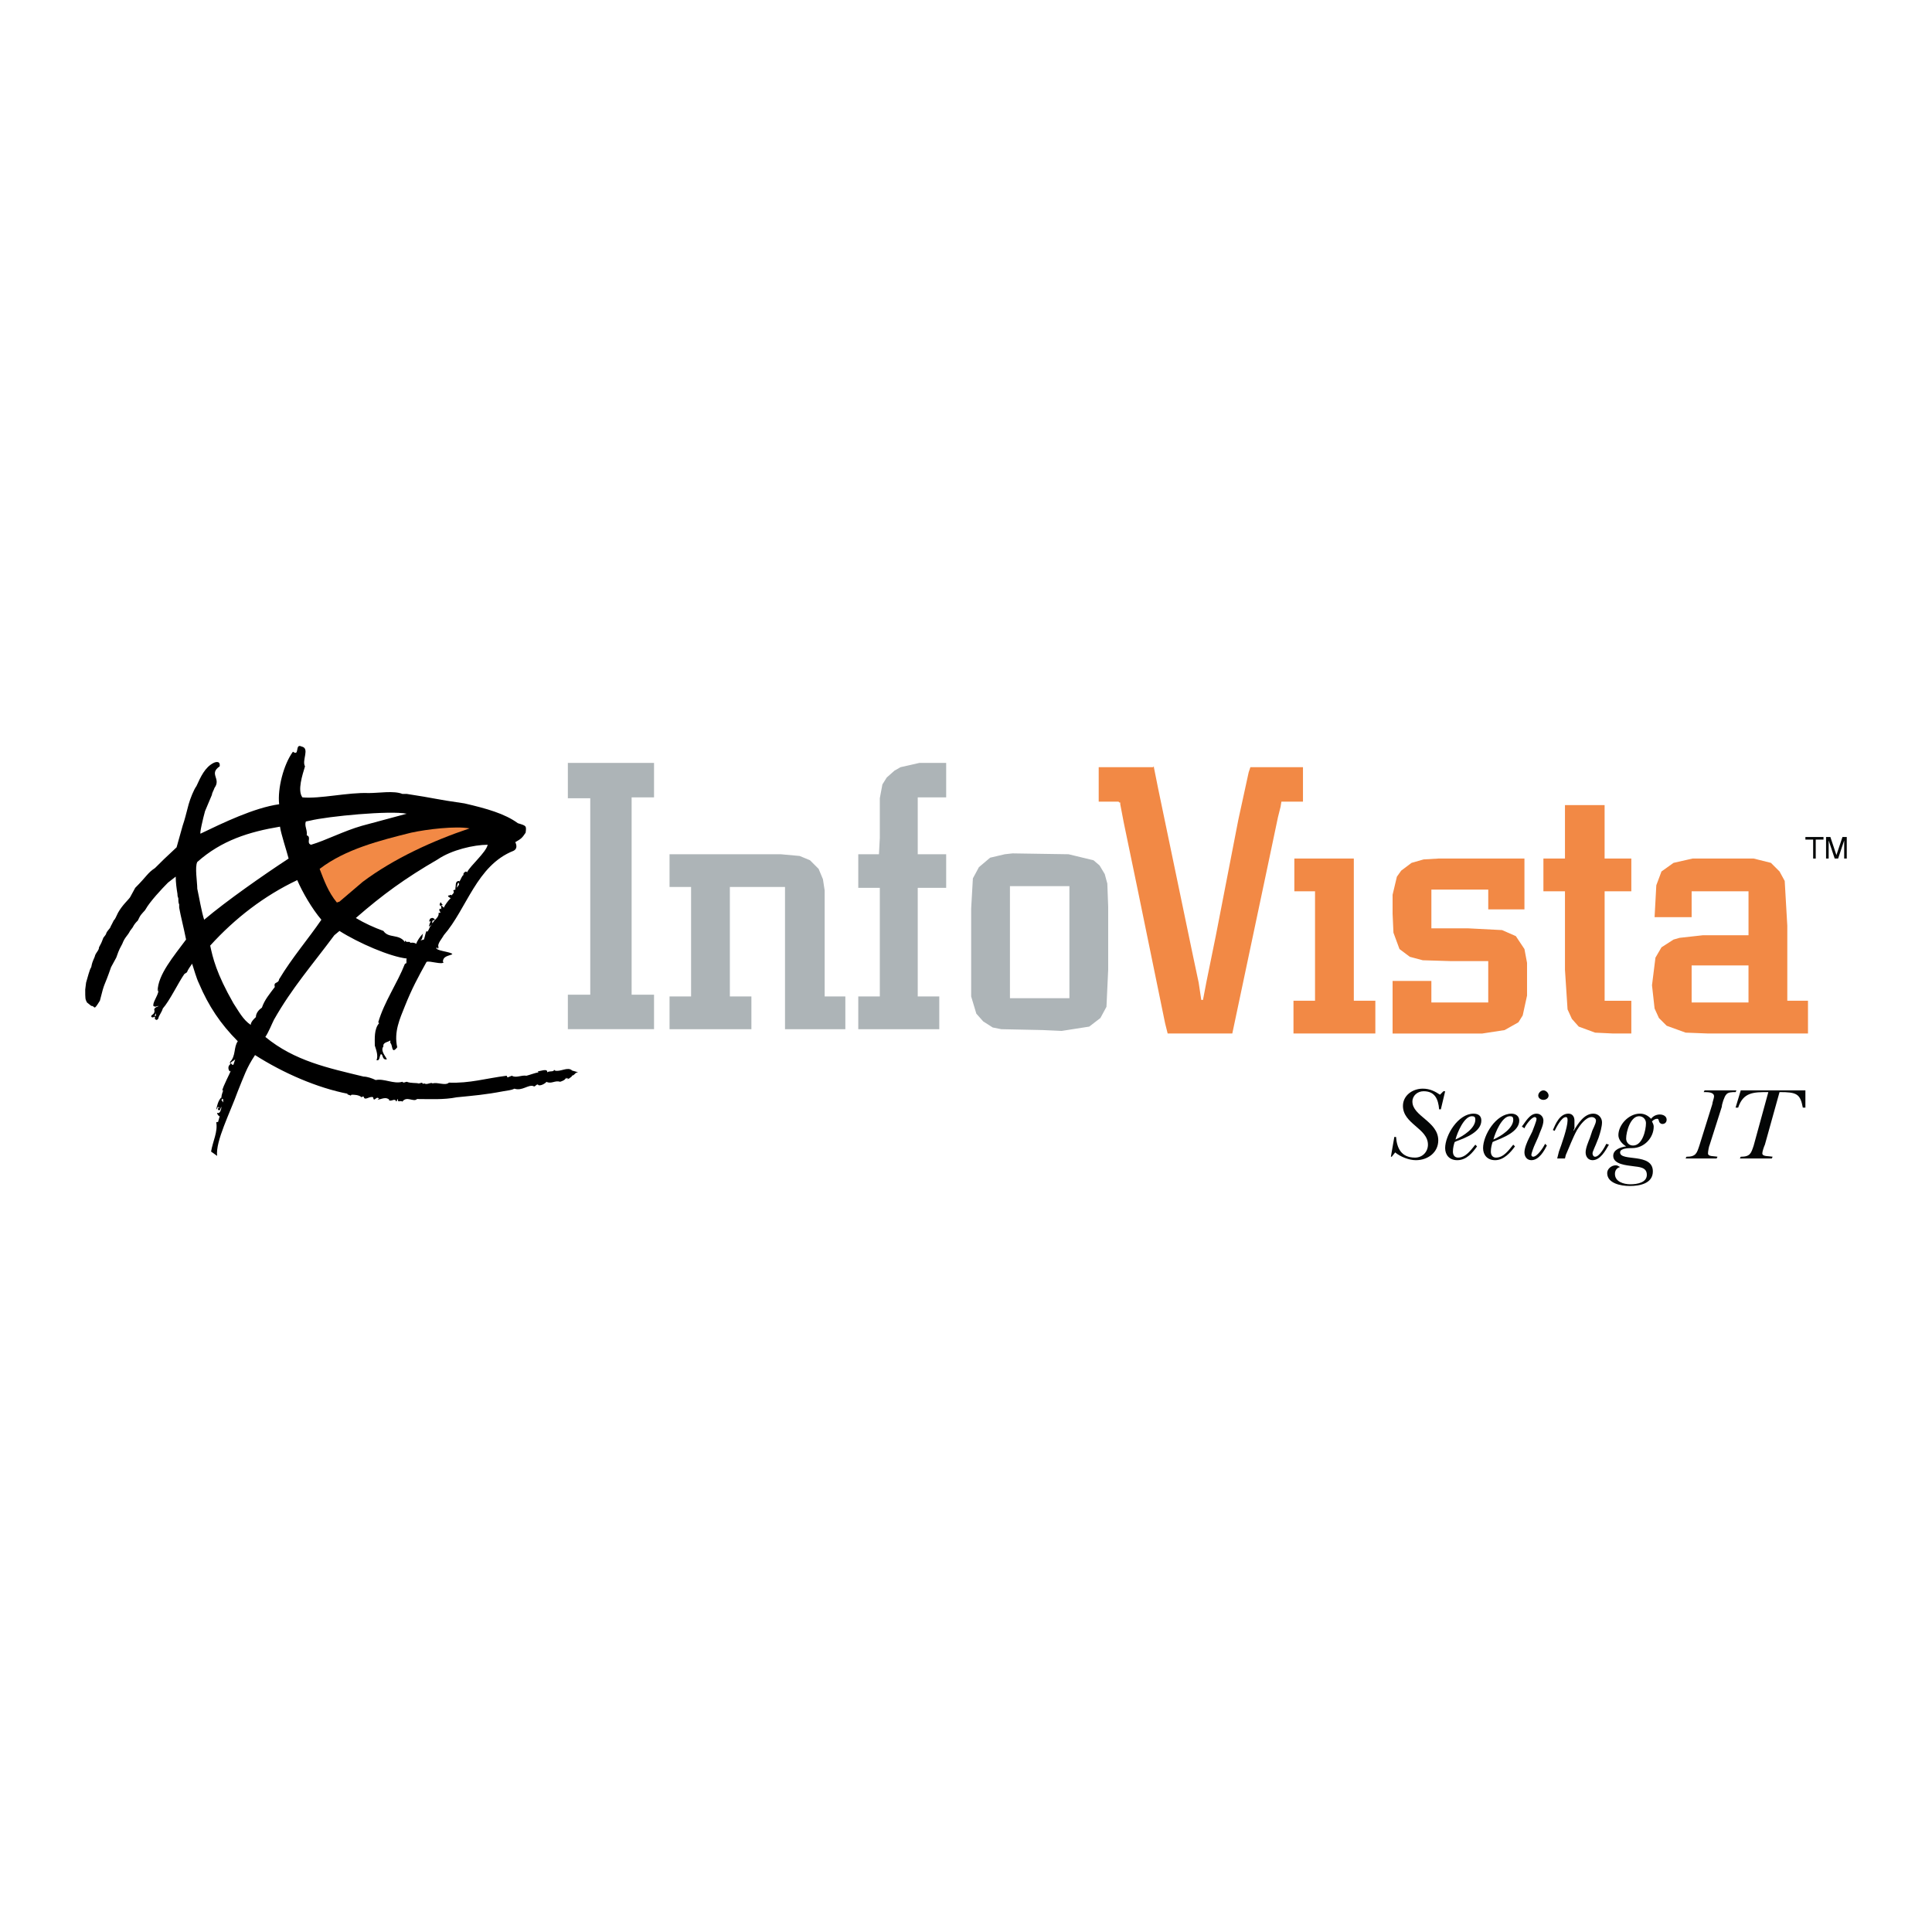 <?xml version="1.0" encoding="utf-8"?>
<!-- Generator: Adobe Illustrator 13.0.0, SVG Export Plug-In . SVG Version: 6.00 Build 14948)  -->
<!DOCTYPE svg PUBLIC "-//W3C//DTD SVG 1.0//EN" "http://www.w3.org/TR/2001/REC-SVG-20010904/DTD/svg10.dtd">
<svg version="1.0" id="Layer_1" xmlns="http://www.w3.org/2000/svg" xmlns:xlink="http://www.w3.org/1999/xlink" x="0px" y="0px"
	 width="192.756px" height="192.756px" viewBox="0 0 192.756 192.756" enable-background="new 0 0 192.756 192.756"
	 xml:space="preserve">
<g>
	<polygon fill-rule="evenodd" clip-rule="evenodd" fill="#FFFFFF" points="0,0 192.756,0 192.756,192.756 0,192.756 0,0 	"/>
	<path fill-rule="evenodd" clip-rule="evenodd" fill="#040606" d="M144.012,108.873h0.172l-0.43,1.806h-0.172
		c-0.086-1.031-0.43-1.806-1.547-1.806c-0.602,0-1.119,0.431-1.119,1.032c0,1.461,2.58,1.978,2.58,3.869
		c0,1.203-1.031,1.978-2.234,1.978c-0.689,0-1.549-0.344-2.064-0.774l-0.344,0.431h-0.086l0.344-1.978h0.172
		c0.086,1.117,0.516,2.063,1.891,2.063c0.775,0,1.291-0.603,1.291-1.29c0-1.634-2.494-2.063-2.494-3.869
		c0-1.031,0.945-1.72,1.979-1.72c0.688,0,1.203,0.258,1.719,0.602L144.012,108.873L144.012,108.873z"/>
	<path fill-rule="evenodd" clip-rule="evenodd" fill="#040606" d="M145.217,113.688c0.172-0.688,0.859-2.322,1.633-2.322
		c0.258,0,0.344,0.087,0.344,0.345C147.193,112.57,145.99,113.345,145.217,113.688L145.217,113.688z M147.193,114.204
		c-0.43,0.516-0.945,1.29-1.719,1.29c-0.344,0-0.516-0.259-0.516-0.603s0.086-0.688,0.172-0.945l0.172-0.086
		c0.945-0.344,2.492-0.946,2.492-2.063c0-0.431-0.258-0.688-0.773-0.688c-1.547,0-2.838,2.15-2.838,3.439
		c0,0.688,0.43,1.204,1.205,1.204c0.945,0,1.547-0.774,1.977-1.376L147.193,114.204L147.193,114.204z"/>
	<path fill-rule="evenodd" clip-rule="evenodd" fill="#040606" d="M149,113.688c0.172-0.688,0.859-2.322,1.633-2.322
		c0.258,0,0.344,0.087,0.344,0.345C150.977,112.57,149.773,113.345,149,113.688L149,113.688z M150.977,114.204
		c-0.43,0.516-0.945,1.29-1.719,1.29c-0.344,0-0.516-0.259-0.516-0.603s0.086-0.688,0.172-0.945l0.172-0.086
		c0.859-0.344,2.492-0.946,2.492-2.063c0-0.431-0.344-0.688-0.773-0.688c-1.547,0-2.838,2.15-2.838,3.439
		c0,0.688,0.43,1.204,1.205,1.204c0.859,0,1.547-0.774,1.977-1.376L150.977,114.204L150.977,114.204z"/>
	<path fill-rule="evenodd" clip-rule="evenodd" fill="#040606" d="M152.869,112.914c0.086-0.258,0.43-1.031,0.43-1.29
		c0-0.085-0.086-0.171-0.172-0.171c-0.344,0-0.947,0.859-1.033,1.117l-0.258-0.172c0.344-0.43,0.775-1.29,1.463-1.29
		c0.43,0,0.688,0.345,0.688,0.688c0,0.516-0.344,1.117-0.516,1.634l-0.344,0.773c-0.086,0.172-0.344,0.86-0.344,1.031
		c0,0.087,0.086,0.173,0.172,0.173c0.43,0,1.031-0.946,1.203-1.29l0.172,0.172c-0.258,0.516-0.773,1.462-1.547,1.462
		c-0.43,0-0.689-0.344-0.689-0.774c0-0.43,0.26-1.031,0.43-1.375L152.869,112.914L152.869,112.914z M153.471,109.304
		c0-0.259,0.258-0.517,0.516-0.517s0.516,0.258,0.516,0.517c0,0.258-0.258,0.43-0.516,0.43S153.471,109.562,153.471,109.304
		L153.471,109.304z"/>
	<path fill-rule="evenodd" clip-rule="evenodd" fill="#040606" d="M156.137,115.58h-0.775l0.172-0.688
		c0.258-0.688,0.861-2.407,0.861-3.095c0-0.173,0-0.344-0.174-0.344c-0.43,0-0.945,1.031-1.117,1.375l-0.172-0.086
		c0.258-0.602,0.688-1.634,1.549-1.634c0.43,0,0.602,0.345,0.602,0.688c0,0.258,0,0.602,0,0.773l-0.086,0.172v0.086
		c0.43-0.688,1.031-1.72,1.977-1.72c0.516,0,0.859,0.431,0.859,0.86s-0.17,1.031-0.344,1.548l-0.172,0.43
		c-0.086,0.258-0.43,0.945-0.43,1.118c0,0.171,0.086,0.344,0.258,0.344c0.43,0,0.947-0.946,1.119-1.29l0.258,0.086
		c-0.344,0.602-0.859,1.548-1.635,1.548c-0.43,0-0.688-0.344-0.688-0.774c0-0.43,0.258-1.031,0.43-1.461l0.172-0.517
		c0.086-0.344,0.43-0.859,0.43-1.203c0-0.173-0.172-0.344-0.43-0.344c-0.602,0-1.203,0.859-1.461,1.289
		c-0.43,0.774-0.773,1.72-1.119,2.493L156.137,115.58L156.137,115.58z"/>
	<path fill-rule="evenodd" clip-rule="evenodd" fill="#040606" d="M162.928,114.29c-0.43,0-0.688-0.344-0.688-0.688
		c0-0.688,0.43-2.236,1.289-2.236c0.432,0,0.689,0.345,0.689,0.688C164.219,112.742,163.875,114.29,162.928,114.29L162.928,114.29z
		 M164.906,116.869c0-1.892-3.268-0.945-3.268-1.892c0-0.43,0.859-0.43,1.203-0.43c1.205,0,2.15-1.031,2.15-2.149
		c0-0.172-0.086-0.344-0.172-0.516c0.172-0.172,0.344-0.259,0.516-0.259s0.086,0.087,0.172,0.173c0,0.172,0.172,0.344,0.344,0.344
		c0.258,0,0.43-0.172,0.43-0.43c0-0.345-0.344-0.517-0.688-0.517s-0.688,0.172-0.859,0.43c-0.344-0.344-0.688-0.516-1.117-0.516
		c-1.119,0-2.15,1.118-2.15,2.15c0,0.43,0.344,0.859,0.773,1.117c-0.602,0.086-1.289,0.344-1.289,0.946
		c0,0.859,1.375,0.945,1.977,1.031s1.377,0.086,1.377,0.86c0,0.773-0.945,0.945-1.635,0.945c-0.688,0-1.547-0.258-1.547-1.032
		c0-0.344,0.172-0.602,0.516-0.688c-0.172-0.086-0.258-0.172-0.43-0.172c-0.43,0-0.859,0.344-0.859,0.774
		c0,1.031,1.375,1.289,2.234,1.289C163.617,118.331,164.906,118.073,164.906,116.869L164.906,116.869z"/>
	<path fill-rule="evenodd" clip-rule="evenodd" fill="#040606" d="M170.58,114.204c-0.086,0.172-0.172,0.688-0.172,0.86
		c0,0.344,0.516,0.258,0.947,0.344l-0.086,0.172c-0.518,0-1.033,0-1.549,0s-1.031,0-1.547,0l0.086-0.172
		c0.945,0,1.031-0.344,1.289-1.118l1.289-4.127c0-0.172,0.174-0.602,0.174-0.774c0-0.43-0.604-0.43-1.033-0.43l0.086-0.172
		c0.516,0,0.947,0,1.463,0s1.117,0,1.719,0l-0.086,0.172c-0.344,0-0.773,0-0.945,0.258c-0.172,0.172-0.43,0.946-0.43,1.204
		L170.58,114.204L170.58,114.204z"/>
	<path fill-rule="evenodd" clip-rule="evenodd" fill="#040606" d="M176.084,114.204c-0.086,0.172-0.258,0.688-0.258,0.86
		c0,0.344,0.602,0.258,1.031,0.344l-0.086,0.172c-0.516,0-1.117,0-1.633,0c-0.518,0-1.033,0-1.549,0l0.086-0.172
		c0.945,0,1.033-0.344,1.291-1.118l1.461-5.331c-1.461,0-2.494,0-3.01,1.548h-0.258l0.516-1.72c1.117,0,2.236,0,3.354,0
		c1.031,0,2.064,0,3.096,0v1.72h-0.258c-0.258-1.376-0.602-1.548-2.322-1.548L176.084,114.204L176.084,114.204z"/>
	<path fill-rule="evenodd" clip-rule="evenodd" fill="#ADB4B7" d="M106.695,96.664v-8.254h-5.932v11.178h5.932V96.664
		L106.695,96.664z M84.34,99.415v3.268h-6.019V88.495h-5.503v10.92h2.149v3.268H66.8v-3.268h2.149v-10.92H66.8v-3.267h11.092
		l1.892,0.172l1.032,0.43l0.859,0.86l0.43,1.032l0.172,1.118v2.579v7.997H84.34L84.34,99.415z M98.785,85.572l-1.118,0.946
		l-0.602,1.118l-0.172,3.009v3.611v3.01v2.149l0.516,1.72l0.688,0.773l0.945,0.603l0.859,0.172l4.129,0.086l1.891,0.086l2.752-0.43
		l1.117-0.86l0.602-1.117l0.172-3.697v-6.277l-0.086-2.322l-0.258-0.946l-0.516-0.86l-0.602-0.516l-2.494-0.602l-5.588-0.086
		l-0.773,0.086L98.785,85.572L98.785,85.572z M91.735,76.114H94.4v3.439h-2.837v5.675H94.4v3.354h-2.837v10.833h2.149v3.268H85.63
		v-3.268h2.149V88.582H85.63v-3.354h2.063l0.086-1.634v-2.494v-1.461l0.258-1.376l0.43-0.688l0.774-0.688l0.602-0.344L91.735,76.114
		L91.735,76.114z M63.017,99.243v-19.69h2.236v-3.439h-8.598v3.525h2.235v19.604h-2.235v3.439h8.598v-3.439H63.017L63.017,99.243z"
		/>
	<path fill-rule="evenodd" clip-rule="evenodd" fill="#F28945" d="M168.775,88.925v2.58h-3.697l0.172-3.182l0.516-1.376l1.203-0.859
		l1.893-0.43h3.783h2.322l1.719,0.43l0.859,0.859l0.516,0.946l0.258,4.471v7.48h2.064v3.268h-7.395h-2.58l-2.234-0.086l-1.893-0.688
		l-0.773-0.774l-0.43-0.945l-0.258-2.321l0.344-2.752l0.602-1.032l1.203-0.774l0.604-0.172l2.32-0.258h4.557v-4.385H168.775
		L168.775,88.925z M174.449,96.32h-5.674v3.697h3.783h1.117h0.773V96.32L174.449,96.32z M152.094,94.686l-0.859-1.29l-1.375-0.602
		l-3.354-0.172h-3.697v-3.869h5.674v1.978h3.611v-5.073h-8.598l-1.461,0.086l-1.205,0.344l-1.031,0.774l-0.43,0.602l-0.43,1.806l0,0
		v0.172v1.72l0.086,1.892l0.602,1.633l1.031,0.774l1.291,0.344l2.836,0.086h3.697v4.127h-5.674v-2.149h-3.869v0.517v4.729h6.535
		h2.406l2.236-0.344l1.375-0.773l0.43-0.688l0.432-1.978v-3.268L152.094,94.686L152.094,94.686z M131.201,96.922v-7.997h-2.064
		v-3.268h5.934v14.187h2.148v3.268h-8.168v-3.268h2.15V96.922L131.201,96.922z M160.092,85.658v-5.331h-3.955v5.331h-2.15v3.268
		h2.15v7.825l0.258,3.955l0.43,0.945l0.688,0.774l1.633,0.602l1.807,0.086h1.805v-3.268h-2.664V88.925h0.344h2.32v-3.268H160.092
		L160.092,85.658L160.092,85.658z M124.752,76.544h5.246v3.439h-1.893h-0.258l-0.086,0.516l-0.258,1.032l-1.031,4.901l-3.525,16.681
		h-6.277h-0.172l-0.258-1.032l-2.752-13.413l-1.375-6.621l-0.344-1.806v-0.086v-0.086h-0.086l0,0l-0.086-0.086h-1.979v-3.439h5.418
		l0.086-0.086l0,0v0.086l0.43,2.149l3.439,16.509l0.602,2.837l0.258,1.72h0.172l0.344-1.806l0.945-4.643l2.236-11.522l1.031-4.729
		L124.752,76.544L124.752,76.544z"/>
	<polygon fill-rule="evenodd" clip-rule="evenodd" fill="#040606" points="180.125,83.508 181.93,83.508 181.93,83.766 
		181.156,83.766 181.156,85.658 180.898,85.658 180.898,83.766 180.125,83.766 180.125,83.508 	"/>
	<path fill-rule="evenodd" clip-rule="evenodd" fill="#040606" d="M183.994,85.658v-1.29c0-0.086,0-0.344,0-0.516l0,0l-0.602,1.805
		h-0.344l-0.602-1.805l0,0c0,0.171,0,0.43,0,0.516v1.29h-0.26v-2.149h0.432l0.602,1.806l0,0l0.602-1.806h0.43v2.149H183.994
		L183.994,85.658z"/>
	<path fill-rule="evenodd" clip-rule="evenodd" d="M57.084,106.81c-0.43-0.43-1.204,0.172-1.72,0l-0.086-0.086
		c0,0.258-0.43,0.086-0.688,0.258c0.086-0.43-0.773-0.086-0.945-0.086l0.086,0.086c-0.43,0.086-0.86,0.258-1.204,0.344
		c-0.516-0.086-1.032,0.258-1.461,0l-0.43,0.172l-0.086-0.172c-2.063,0.258-3.697,0.774-5.761,0.688
		c-0.344,0.344-1.204-0.086-1.634,0.086c-0.086-0.172-0.602,0.172-0.773,0c-0.086,0-0.258,0.086-0.258-0.086l-0.344,0.086
		c-0.258-0.086-0.773,0-1.203-0.172c-0.086,0-0.344,0.172-0.43,0c-0.86,0.258-1.806-0.345-2.666-0.172
		c-0.344-0.173-0.86-0.345-1.204-0.345c-3.525-0.859-6.879-1.548-9.802-3.955c0.344-0.516,0.602-1.203,0.86-1.72
		c1.805-3.181,3.783-5.417,6.019-8.426l0.516-0.43c1.892,1.204,5.073,2.58,6.707,2.751c-0.086,0.258,0.085,0.516-0.172,0.516
		c-0.774,1.978-2.063,3.783-2.666,5.848l0.086,0.085c-0.516,0.603-0.43,1.548-0.43,2.236c0.172,0.516,0.344,1.031,0.172,1.461
		c0.344,0.086,0.258-0.344,0.43-0.602c0.258,0,0.086,0.602,0.602,0.517c-0.086-0.259-0.688-0.86-0.344-1.29
		c-0.086-0.431,0.516-0.431,0.688-0.602v0.258c0.258,0.172,0.086,1.203,0.688,0.43c-0.344-1.548,0.258-2.838,0.774-4.127
		c0.688-1.72,1.29-2.838,2.149-4.386c0.258-0.172,1.634,0.344,1.72,0h-0.086c0-0.602,0.602-0.602,0.945-0.773
		c-0.086-0.258-1.892-0.344-1.547-0.688c0,0,0.086,0.086,0.086,0.172l0.086-0.172c-0.172-0.344,0.344-0.86,0.516-1.204
		c2.321-2.666,3.267-6.965,6.964-8.426c0.344-0.172,0.344-0.516,0.172-0.86c0.602-0.344,0.688-0.43,1.032-0.945
		c0.086-0.688,0.086-0.688-0.774-0.946c-1.29-0.946-3.095-1.462-5.331-1.978c-3.01-0.43-2.923-0.516-5.761-0.946h-0.43
		c-0.86-0.344-2.322-0.085-3.353-0.085c-2.064-0.086-4.901,0.602-6.621,0.43c-0.516-0.688,0-2.235,0.258-3.096
		c-0.344-0.602,0.516-1.805-0.344-1.978c-0.688-0.344-0.172,1.032-0.859,0.516c-0.946,1.29-1.548,3.697-1.376,5.245
		c-2.494,0.344-5.675,1.892-7.824,2.923c-0.172,0.172,0.258-1.634,0.43-2.236l0.688-1.634c0-0.171,0.172-0.43,0.258-0.688
		c0.688-0.946-0.602-1.376,0.516-2.15c0.086-0.688-0.602-0.344-0.602-0.344c-0.86,0.43-1.29,1.375-1.72,2.322
		c-0.258,0.344-0.602,1.204-0.774,1.806c-0.344,1.29-0.344,1.375-0.602,2.149l-0.602,2.149c-1.29,1.204-1.29,1.204-2.15,2.063
		c-0.773,0.516-0.773,0.774-1.977,1.978l-0.516,0.945c-0.172,0.258-0.774,0.774-1.204,1.548c-0.43,0.946-0.344,0.602-0.43,0.774
		l-0.172,0.344c-0.258,0.43,0,0.172-0.43,0.688c-0.257,0.344,0,0.172-0.43,0.688c-0.258,0.688-0.172,0.43-0.43,0.946
		c0,0.344-0.344,0.516-0.43,0.946c-0.258,0.602-0.258,0.602-0.344,1.032c-0.086,0.172-0.086,0-0.516,1.547l-0.086,0.688
		c0,0.945,0,0.945,0.172,1.289l0.43,0.345c0.43,0,0.172,0.602,0.86-0.517c0.516-2.063,0.344-1.117,1.118-3.353l0.516-0.946
		c0.171-0.43,0.171-0.602,0.602-1.375c0.258-0.688,0.516-0.774,0.774-1.29l0.258-0.344c0.172-0.344,0.344-0.516,0.516-0.688
		l0.172-0.344c0.172-0.344,0.516-0.602,0.602-0.774c0.43-0.774,1.633-2.063,2.235-2.666l0.774-0.602c0,0.602,0.086,1.204,0.172,1.72
		c0,0.086,0,0.258,0.086,0.43c0,0.172,0,0.516,0.086,0.602c0,0.344,0,0.258,0,0.344c0.171,0.946,0.43,1.892,0.688,3.182
		c-1.204,1.633-2.837,3.525-2.837,5.159c0.086,0,0.086-0.172,0.086-0.258c0.086,0.516-0.516,1.203-0.516,1.633v0.087
		c0.085,0.086,0.085,0,0.171,0.086l0.344-0.086c0,0.086-0.344,0.086-0.43,0.344c0.086,0.258,0,0.43-0.258,0.602
		c0,0-0.086,0.086,0,0.172c0.344,0.172,0.344-0.43,0.43-0.344v0.258c0,0-0.086-0.086-0.172,0c0,0.086,0,0.086,0.086,0.086v0.086l0,0
		c-0.086,0.086,0,0.086,0.086,0.172c0.086,0.086,0.258-0.086,0.258-0.172c0-0.172,0.344-0.602,0.43-0.945
		c0.688-0.774,1.548-2.58,2.15-3.439l0.258-0.172c0.086-0.258,0.344-0.602,0.516-0.86c0.172,0.516,0.43,1.462,0.688,1.978
		c0.946,2.236,2.15,4.041,3.87,5.761c-0.43,0.603-0.172,1.462-0.774,2.064v0.172c0.172-0.259,0.344-0.259,0.516-0.43l-0.172,0.516
		c-0.172,0.172-0.258-0.345-0.344,0c-0.258,0.172-0.172,0.602,0,0.688l0.086-0.086c-0.086,0.258-0.774,1.548-0.86,1.978h0.086
		c-0.086,0.258-0.172,0.517-0.172,0.688l0,0l0.086,0.173c0.086,0,0.086,0,0.086,0.086v0.258l-0.172-0.258l0.086-0.086l0,0
		c0,0-0.086-0.086-0.086-0.173c-0.344,0.345-0.43,0.86-0.516,1.204c0.086,0,0.086-0.172,0.172-0.258l0.086,0.086h0.086l-0.086,0.086
		c0,0,0,0,0,0.086v-0.086v-0.086c-0.086,0-0.086,0.086-0.086,0.172s0.086,0.086,0.172,0.086c0.086-0.086,0.086-0.258,0.172-0.344
		c0,0.086-0.086,0.773-0.43,0.602c0,0.172,0.172,0.344,0.258,0.344l-0.172,0.603c-0.086-0.086-0.086,0-0.172,0
		c0.172,0.945-0.344,1.892-0.516,2.923l0.602,0.431c-0.172-1.462,1.29-4.3,2.064-6.449c0.602-1.462,0.859-2.321,1.719-3.611
		c2.837,1.806,6.191,3.268,9.286,3.869h-0.086c0,0.086,0.172,0.086,0.344,0.173l0.086-0.087c0.258,0,0.688,0,1.032,0.258h-0.172
		l0.344-0.086c0.086,0.517,0.602-0.085,0.946,0.086c0.086,0.603,0.344-0.258,0.602,0.173c-0.086,0-0.086,0-0.172,0.086
		c0.43-0.086,0.86-0.345,1.204,0H38.77c0.258,0.258,0.602-0.259,0.773,0.172c0.086-0.086,0.086-0.258,0.172-0.258
		c-0.086,0.43,0.258,0.086,0.43,0.258c0.43-0.602,1.118,0.086,1.462-0.258c1.29,0,2.666,0.086,3.955-0.173
		c1.719-0.171,2.837-0.258,4.643-0.602c0.43-0.086,0.773-0.086,1.118-0.258c0.774,0.258,1.375-0.43,1.892-0.258
		c0.172,0.172,0.344-0.344,0.516-0.086c0.344,0.086,0.859-0.344,0.774-0.344c0.516,0.258,0.859-0.172,1.375,0
		c0.258-0.086,0.516-0.172,0.602-0.431c0,0.345,0.086-0.086,0.172,0.086l-0.086,0.086l0.258-0.086c-0.086,0,0.43-0.258,0.172-0.258
		c0.344,0,0.344-0.344,0.688-0.344L57.084,106.81L57.084,106.81z M48.658,84.282c-0.172,0.774-1.72,2.063-2.063,2.751l-0.086-0.086
		c-0.086,0-0.344,0.172-0.258,0.344c0,0,0,0,0.086,0l0,0c0,0.086,0,0.086,0,0.086c0,0.086,0,0,0-0.086c-0.086,0-0.086,0-0.086,0
		c-0.171,0.086-0.258,0.43-0.43,0.688v-0.086c-0.516,0-0.258,0.602-0.43,0.774c0.258,0,0.172-0.43,0.344-0.602
		c0.258,0.258-0.344,0.516-0.344,0.774v-0.086l-0.172,0.086c0.172,0.258-0.086,0.344-0.172,0.516c0-0.172-0.172,0-0.344,0
		c0,0.171,0.172,0.171,0.258,0.258c-0.258,0.258-0.516,0.602-0.688,0.945l-0.258-0.258c0.086,0,0.086,0,0.172,0
		c-0.086-0.086-0.172-0.172-0.172-0.258c-0.172,0-0.086,0.172-0.172,0.258c0.258,0.086,0.172,0.258,0.172,0.43l-0.086-0.086
		c-0.172,0.086-0.086,0.258,0,0.344v0.086h-0.172c0.086,0.43-0.43,0.688-0.602,1.032c-0.086-0.086,0-0.172,0-0.258
		c0.086,0,0.172-0.086,0.258-0.086c-0.172-0.172-0.258-0.258-0.516-0.086l-0.086,0.258h0.172c-0.086,0.086-0.172,0.344-0.172,0.516
		l0.344-0.258c-0.344,0.258-0.258,0.43-0.516,0.774l-0.086-0.086c-0.171,0.43-0.085,0.344-0.258,0.86l-0.344,0.086
		c0.258-0.172,0.172-0.516,0.258-0.688c-0.344,0.344-0.602,0.774-0.688,1.032l0,0v0.085c0,0,0,0,0-0.085
		c-0.086-0.086-0.344-0.172-0.602-0.086v-0.086c-0.172-0.086-0.344,0.086-0.516-0.172v0.172c-0.602-0.86-1.633-0.344-2.149-1.118
		c-0.946-0.344-1.892-0.774-2.751-1.29c2.666-2.322,4.901-3.955,8.168-5.847C45.046,84.798,47.282,84.282,48.658,84.282
		L48.658,84.282z M30.516,81.96l0.43-0.086c1.72-0.43,7.997-1.032,9.63-0.688l-4.471,1.204c-1.806,0.516-3.611,1.462-5.073,1.892
		c-0.516-0.172,0.085-0.774-0.43-0.946C30.688,82.82,30.344,82.391,30.516,81.96L30.516,81.96z M19.682,88.667
		c0-0.688-0.258-2.15,0-2.666c2.408-2.149,5.159-3.01,8.254-3.525c0.086,0.688,0.688,2.494,0.86,3.181
		c-2.494,1.634-6.19,4.213-8.426,6.105C20.112,90.989,19.854,89.441,19.682,88.667L19.682,88.667z M25.529,101.479
		c0,0-0.516,0.43-0.516,0.774c-0.774-0.517-1.204-1.376-1.72-2.149c-1.72-3.01-2.063-4.558-2.322-5.761
		c2.494-2.751,5.417-4.987,8.685-6.535c0.516,1.204,1.461,2.837,2.408,3.955c-1.29,1.892-2.924,3.783-4.213,5.933v-0.086
		c0,0.602-0.602,0.258-0.43,0.859c-0.516,0.688-1.032,1.29-1.29,2.064C25.873,100.705,25.529,101.049,25.529,101.479L25.529,101.479
		z"/>
	<path fill-rule="evenodd" clip-rule="evenodd" fill="#F28945" d="M41.005,83.079c1.547-0.344,4.471-0.688,5.847-0.43
		c-3.611,1.204-7.566,3.009-10.662,5.331l-2.322,1.978l-0.258,0.086c-0.86-1.032-1.29-2.235-1.72-3.354
		C34.471,84.712,37.91,83.853,41.005,83.079L41.005,83.079z"/>
</g>
</svg>
